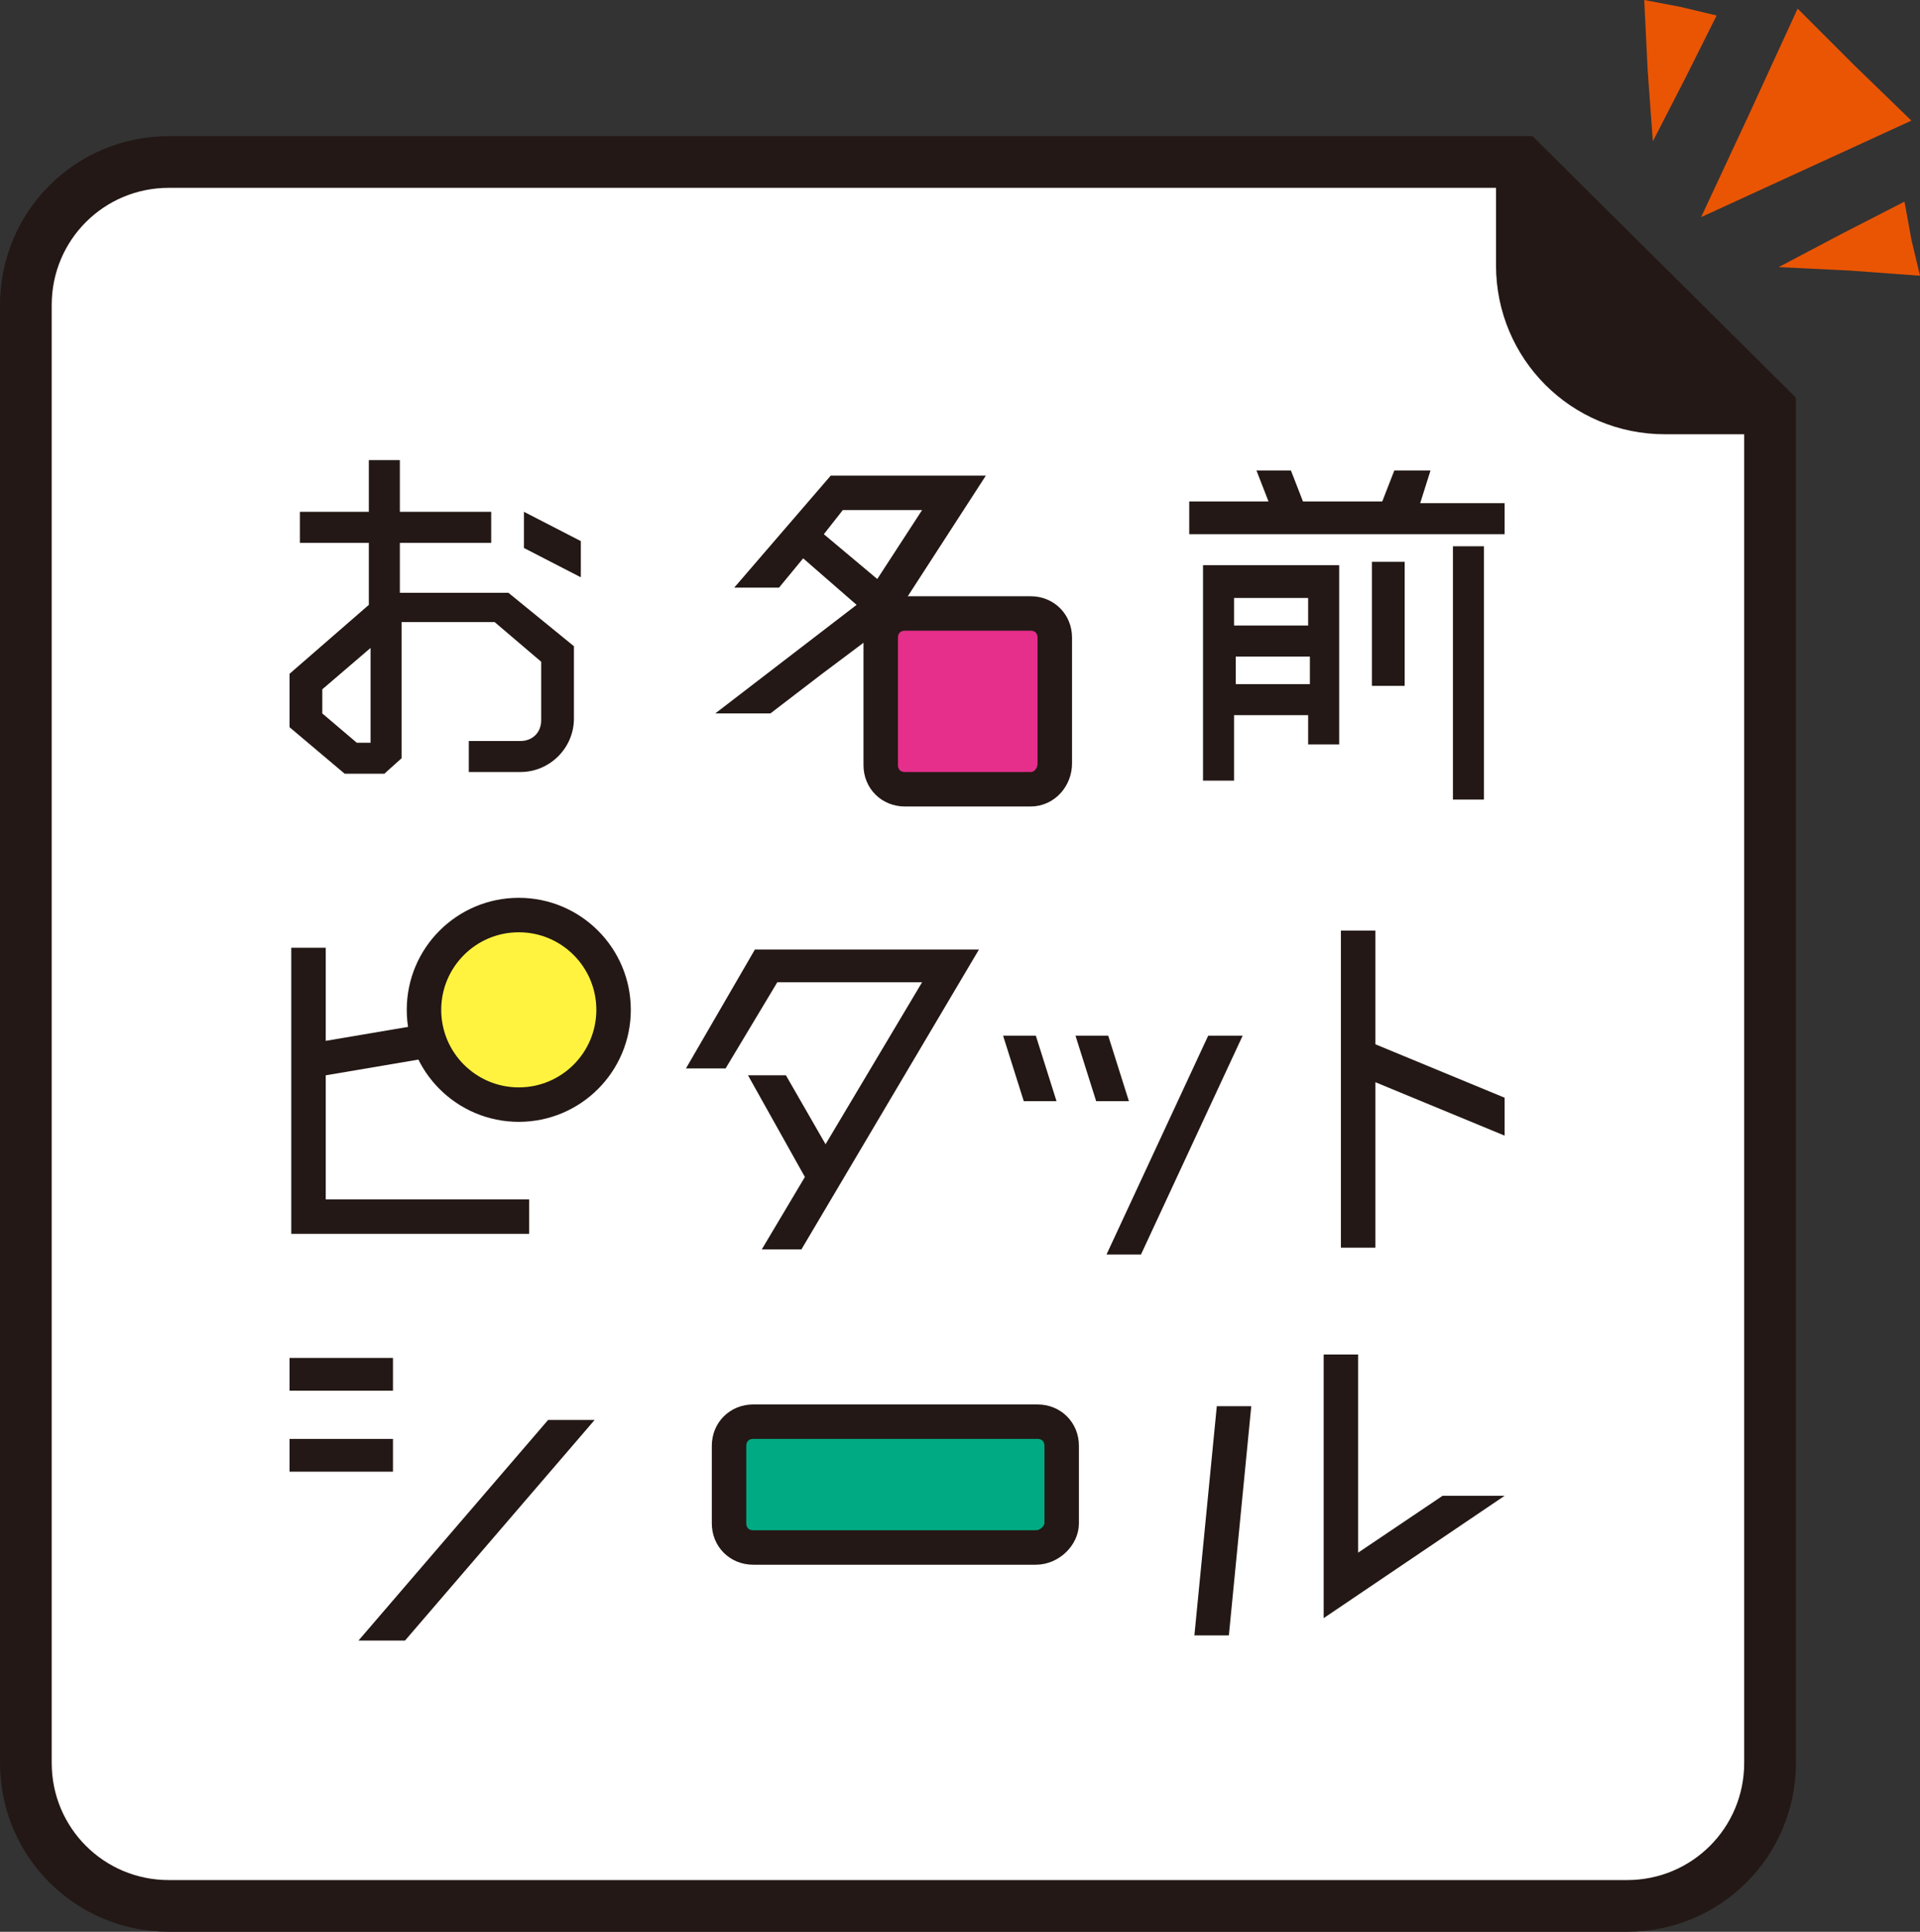 <?xml version="1.0" encoding="utf-8"?>
<!-- Generator: Adobe Illustrator 20.1.0, SVG Export Plug-In . SVG Version: 6.00 Build 0)  -->
<svg version="1.1" id="レイヤー_1" xmlns="http://www.w3.org/2000/svg" xmlns:xlink="http://www.w3.org/1999/xlink" x="0px"
	 y="0px" viewBox="0 0 111.4 112.1" style="enable-background:new 0 0 111.4 112.1;" xml:space="preserve">
<rect x="0" y="0" width="111.4" height="112.1" fill="#333333" stroke="none"/>
<style type="text/css">
	.st0{fill:#FFFFFF;stroke:#231815;stroke-width:3;stroke-miterlimit:10;}
	.st1{fill:#231815;stroke:#231815;stroke-width:3;stroke-miterlimit:10;}
	.st2{fill:#EA5504;}
	.st3{fill:#231815;}
	.st4{fill:#E62E8B;stroke:#231815;stroke-width:2;stroke-miterlimit:10;}
	.st5{fill:#00AB84;stroke:#231815;stroke-width:2;stroke-miterlimit:10;}
	.st6{fill:#FFF33F;stroke:#231815;stroke-width:2;stroke-miterlimit:10;}
</style>
<g>
	<g>
		<path class="st0" d="M9.8,9.4c-4.6,0-8.3,3.7-8.3,8.3v84.6c0,4.6,3.7,8.3,8.3,8.3h84.6c4.6,0,8.3-3.7,8.3-8.3V23.7L88.3,9.4H9.8z"
			/>
		<path class="st1" d="M88.3,9.4v6c0,4.6,3.7,8.3,8.3,8.3h6"/>
	</g>
	<g>
		<polygon class="st2" points="107.6,3.8 110.9,7 104.8,9.8 98.7,12.6 101.5,6.6 104.3,0.5 		"/>
		<polygon class="st2" points="110.9,13.9 111.4,16 107.3,15.7 103.2,15.5 106.8,13.6 110.5,11.7 		"/>
		<polygon class="st2" points="97.5,0.4 95.4,0 95.6,4.1 95.9,8.2 97.8,4.5 99.6,0.9 		"/>
	</g>
	<g>
		<path class="st3" d="M23.3,34.4h6.2l3.8,3.1v4.2c0,1.7-1.4,3.1-3.1,3.1h-3V43h3c0.7,0,1.2-0.5,1.2-1.2v-3.4l-2.7-2.3h-5.4V44
			l-1,0.9H20l-3.2-2.7v-3.1l4.6-4v-3.6h-4v-1.8h4v-3h1.8v3h5.3v1.8h-5.3V34.4z M18.7,40v1.4l2,1.7h0.8v-5.5L18.7,40z M30.4,29.7
			l3.3,1.7v2.1l-3.3-1.7V29.7z"/>
		<path class="st3" d="M82.4,29.2h4.9V31H69v-1.9h4.6l-0.7-1.8h2l0.7,1.8h4.6l0.7-1.8h2.1L82.4,29.2z M69.8,45.3V32.8h7.9v10.4h-1.8
			v-1.7h-4.3v3.8H69.8z M75.9,34.7h-4.3v1.6h4.3V34.7z M71.7,39.7h4.3v-1.6h-4.3V39.7z M79.6,39.8v-7.2h1.9v7.2H79.6z M84.3,46.4
			V31.7h1.8v14.7H84.3z"/>
		<path class="st3" d="M43.8,55.1h13L46.5,72.5h-2.3l2.5-4.2l-3.3-5.9h2.2l2.3,4l5.6-9.4h-8.4l-3,5h-2.3L43.8,55.1z"/>
		<path class="st3" d="M60.1,60.1l1.2,3.8h-1.9l-1.2-3.8H60.1z M64.3,60.1l1.2,3.8h-1.9l-1.2-3.8H64.3z M70.1,60.1h2l-5.9,12.7h-2
			L70.1,60.1z"/>
		<path class="st3" d="M87.3,63.7v2.2l-7.5-3.1v9.6h-2V54h2v6.6L87.3,63.7z"/>
		<path class="st3" d="M22.8,80.7h-6v-1.9h6V80.7z M22.8,85.4h-6v-1.9h6V85.4z M31.8,82.4h2.7l-11,12.8h-2.7L31.8,82.4z"/>
		<path class="st3" d="M69.3,94.9l1.3-13.3h2l-1.3,13.3H69.3z M76.8,93.9V78.6h2v11.5l4.9-3.3h3.6L76.8,93.9z"/>
		<g>
			<path class="st3" d="M47.7,39.1l-3,2.3h-3.2l8.2-6.3l-3.1-2.7l-1.4,1.7h-2.6l5.6-6.5h9l-5.5,8.5l-1.6,1.2L47.7,39.1z M48.9,29.6
				L47.8,31l3.1,2.6l2.6-4H48.9z"/>
			<path class="st4" d="M59.8,45.8h-7.3c-0.8,0-1.4-0.6-1.4-1.4V37c0-0.8,0.6-1.4,1.4-1.4h7.3c0.8,0,1.4,0.6,1.4,1.4v7.3
				C61.2,45.1,60.6,45.8,59.8,45.8z"/>
		</g>
		<path class="st5" d="M60.1,89.8H43.7c-0.8,0-1.4-0.6-1.4-1.4v-4.5c0-0.8,0.6-1.4,1.4-1.4h16.5c0.8,0,1.4,0.6,1.4,1.4v4.5
			C61.6,89.1,60.9,89.8,60.1,89.8z"/>
		<g>
			<path class="st3" d="M18.9,69.6h11.8v2H16.9V55h2v5.4l11.2-1.9v2l-11.2,1.9V69.6z"/>
			<circle class="st6" cx="30.1" cy="58.6" r="5.5"/>
		</g>
	</g>
</g>
</svg>
